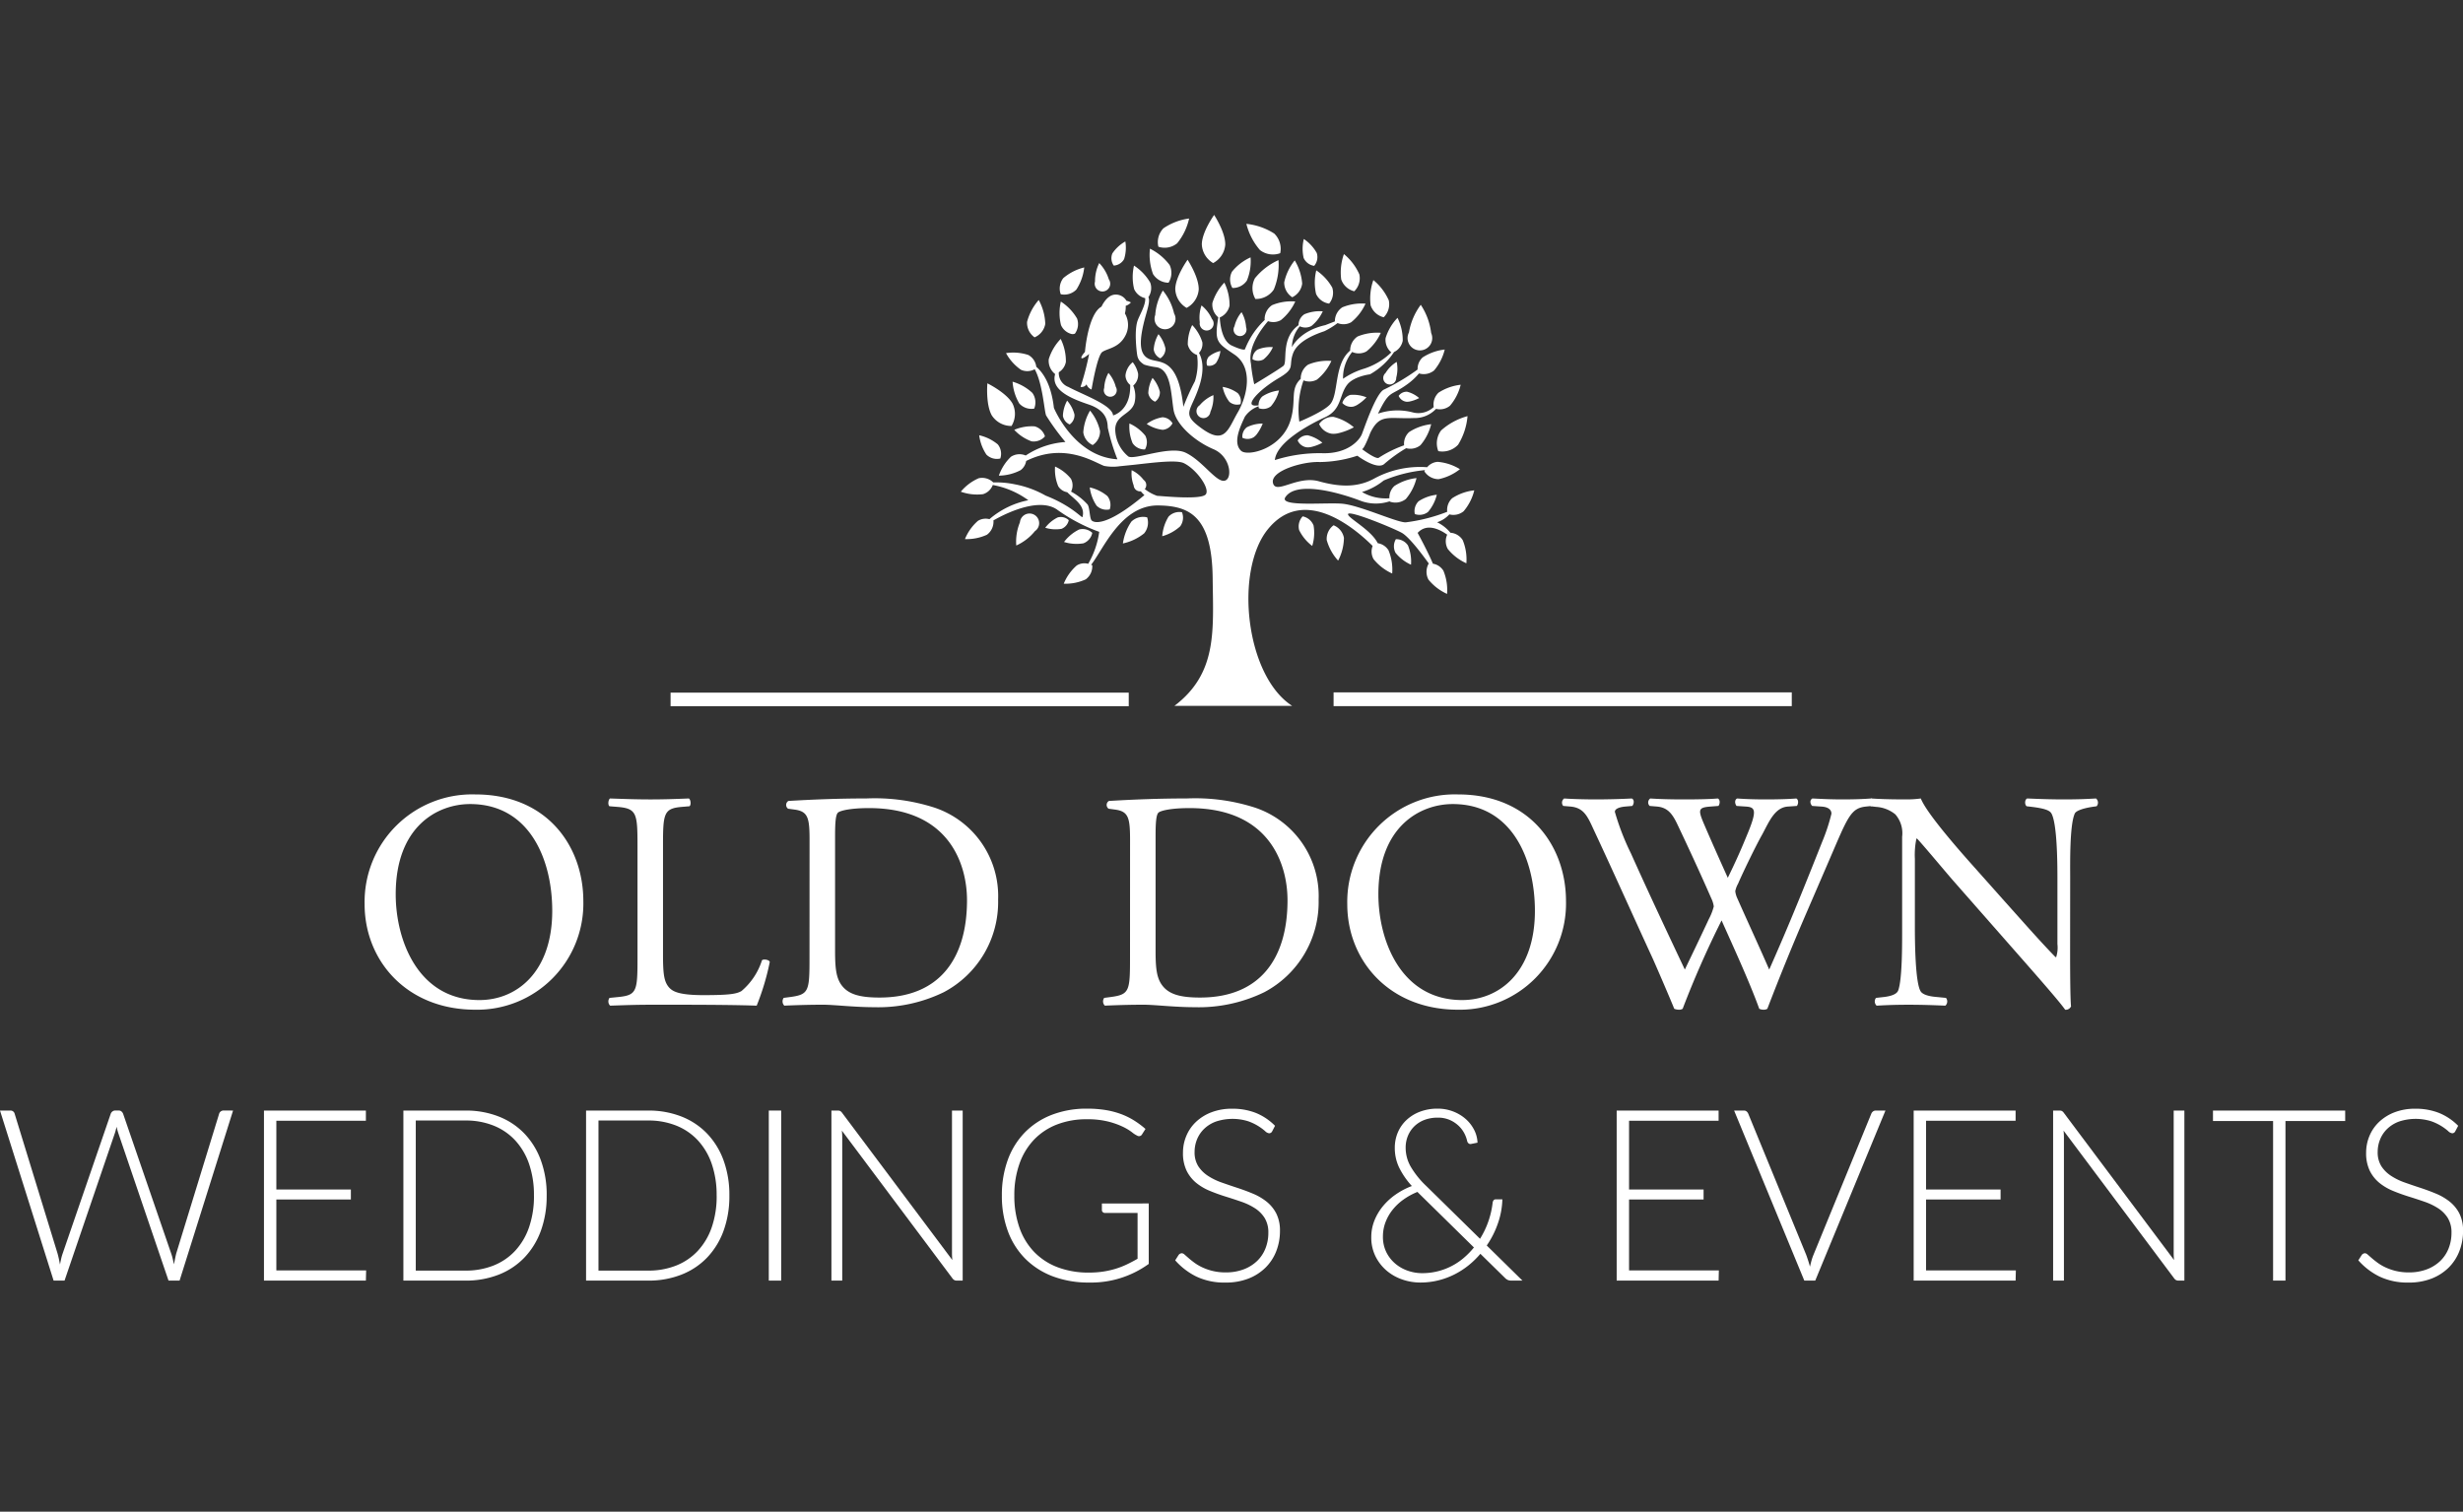<svg id="OLD_DOWN_WEDDINGS_EVENTS_WHITE" data-name="OLD DOWN WEDDINGS &amp; EVENTS WHITE" xmlns="http://www.w3.org/2000/svg" xmlns:xlink="http://www.w3.org/1999/xlink" width="335.379" height="205.878" viewBox="0 0 335.379 205.878">
  <rect x="0" y="0" width="335.379" height="205.878" fill="#333333" stroke="none"/>
  <defs>
    <clipPath id="clip-path">
      <rect id="Rectangle_2890" data-name="Rectangle 2890" width="335.379" height="205.878" fill="#fff"/>
    </clipPath>
  </defs>
  <g id="Group_2068" data-name="Group 2068" clip-path="url(#clip-path)">
    <path id="Path_1312" data-name="Path 1312" d="M80.384,190.134a14.644,14.644,0,0,1,15.083-14.957c9.788,0,14.7,7.075,14.7,14.532a14.466,14.466,0,0,1-14.7,14.788c-9.407,0-15.083-6.737-15.083-14.363m25.549.889c0-6.99-3.093-14.534-11.186-14.534-4.407,0-10.127,3.008-10.127,12.288,0,6.27,3.051,14.406,11.4,14.406,5.083,0,9.914-3.813,9.914-12.16" transform="translate(-30.736 -66.982)" fill="#fff"/>
    <path id="Path_1313" data-name="Path 1313" d="M138.091,182.549c0-4.449-.085-5.127-2.755-5.338l-1.059-.085c-.253-.169-.169-.931.085-1.06,2.372.086,3.813.129,5.507.129,1.654,0,3.095-.043,5.212-.129.256.129.34.891.086,1.06l-1.018.085c-2.5.211-2.584.889-2.584,5.338V197.3c0,2.67.127,3.771.889,4.575.464.467,1.272.976,4.617.976,3.6,0,4.491-.171,5.17-.551a9.052,9.052,0,0,0,2.8-4.2c.253-.211,1.058-.043,1.058.253a33.822,33.822,0,0,1-1.779,5.932c-2.161-.084-6.187-.127-10.55-.127h-3.9c-1.779,0-3.135.043-5.507.127a.824.824,0,0,1-.085-1.058l1.272-.127c2.457-.254,2.542-.847,2.542-5.3Z" transform="translate(-51.285 -67.321)" fill="#fff"/>
    <path id="Path_1314" data-name="Path 1314" d="M176.208,181.7c0-2.966-.211-3.858-1.989-4.111l-.935-.127a.634.634,0,0,1,.043-1.058c3.6-.214,7.035-.34,10.637-.34a26.512,26.512,0,0,1,9.32,1.272,12.7,12.7,0,0,1,8.6,12.5,13.894,13.894,0,0,1-7.415,12.624,20.436,20.436,0,0,1-9.492,2.034c-2.71,0-5.423-.338-6.906-.338-1.781,0-3.306.042-5.3.127a.818.818,0,0,1-.085-1.058l.974-.129c2.457-.338,2.541-.847,2.541-5.3Zm3.475,15.126c0,2.246.127,3.6.847,4.618.932,1.314,2.544,1.736,5.212,1.736,8.219,0,11.906-5.38,11.906-13.26,0-4.663-2.246-12.542-13.347-12.542-2.5,0-3.855.338-4.193.592s-.425,1.314-.425,3.222Z" transform="translate(-65.973 -67.322)" fill="#fff"/>
    <path id="Path_1315" data-name="Path 1315" d="M246.868,181.7c0-2.966-.211-3.858-1.989-4.111l-.934-.127a.634.634,0,0,1,.043-1.058c3.6-.214,7.035-.34,10.637-.34a26.512,26.512,0,0,1,9.32,1.272,12.7,12.7,0,0,1,8.6,12.5,13.891,13.891,0,0,1-7.415,12.624,20.436,20.436,0,0,1-9.492,2.034c-2.71,0-5.423-.338-6.906-.338-1.781,0-3.306.042-5.3.127a.818.818,0,0,1-.085-1.058l.974-.129c2.457-.338,2.541-.847,2.541-5.3Zm3.475,15.126c0,2.246.127,3.6.847,4.618.931,1.314,2.543,1.736,5.212,1.736,8.219,0,11.906-5.38,11.906-13.26,0-4.663-2.246-12.542-13.347-12.542-2.5,0-3.855.338-4.193.592s-.425,1.314-.425,3.222Z" transform="translate(-92.991 -67.322)" fill="#fff"/>
    <path id="Path_1316" data-name="Path 1316" d="M297.026,190.134a14.644,14.644,0,0,1,15.083-14.957c9.788,0,14.7,7.075,14.7,14.532a14.466,14.466,0,0,1-14.7,14.788c-9.407,0-15.083-6.737-15.083-14.363m25.549.889c0-6.99-3.092-14.534-11.186-14.534-4.407,0-10.127,3.008-10.127,12.288,0,6.27,3.05,14.406,11.4,14.406,5.085,0,9.914-3.813,9.914-12.16" transform="translate(-113.572 -66.982)" fill="#fff"/>
    <path id="Path_1317" data-name="Path 1317" d="M344.533,177.085a.7.7,0,0,1,.127-1.016c1.145.085,3.051.127,4.365.127,1.187,0,3.348-.042,4.831-.127.38.127.338.72.085,1.016l-.976.085c-.889.085-1.4.34-1.4.72a33.964,33.964,0,0,0,2.2,5.679c2.372,5.3,4.871,10.592,7.328,15.8,1.018-2.118,2.161-4.491,3.264-6.863a7.762,7.762,0,0,0,.678-1.737,3.629,3.629,0,0,0-.34-1.1c-1.483-3.39-3.05-6.779-4.66-10.169-.636-1.314-1.272-2.2-2.713-2.33l-1.016-.085a.654.654,0,0,1,.085-1.016c1.23.085,2.839.127,4.533.127,2.119,0,3.687-.042,4.66-.127.3.127.34.678.087,1.016l-1.1.085c-1.652.127-1.694.425-.889,2.33.889,2.077,2.077,4.747,3.262,7.373.8-1.652,1.568-3.262,2.5-5.549,1.526-3.6,1.312-4.069-.042-4.154l-1.272-.085c-.3-.425-.211-.889.084-1.016,1.143.085,2.415.127,3.982.127,1.4,0,3.1-.042,4.069-.127.3.127.338.678.084,1.016l-1.229.085c-1.779.127-2.542,2.034-3.473,3.771-.892,1.568-2.671,5.254-3.306,6.737a3.455,3.455,0,0,0-.38,1.018,3.235,3.235,0,0,0,.3,1.016c1.441,3.262,2.924,6.441,4.322,9.66,1.314-2.966,2.584-5.932,3.813-8.94.847-2.034,3.092-7.669,3.388-8.431a25.62,25.62,0,0,0,1.272-3.858c0-.592-.507-.932-1.4-.974l-1.227-.085c-.34-.382-.3-.847.042-1.016,1.61.085,2.753.127,4.066.127,1.61,0,2.839-.042,3.94-.127.34.127.382.678.087,1.016l-.8.085c-2.119.214-2.5,1.483-5.043,7.373l-3.092,7.161c-1.866,4.322-3.56,8.473-5.3,13.007a.914.914,0,0,1-.51.127,1.352,1.352,0,0,1-.594-.127c-1.356-3.771-3.813-9.067-5.127-12.033a130.483,130.483,0,0,0-5.3,12.033.9.9,0,0,1-.51.127,1.715,1.715,0,0,1-.636-.127c-.721-1.778-2.372-5.591-2.921-6.821-2.713-5.89-5.341-11.78-8.094-17.669-.8-1.737-1.314-2.882-3.095-3.05Z" transform="translate(-131.675 -67.323)" fill="#fff"/>
    <path id="Path_1318" data-name="Path 1318" d="M439.459,196.956c0,1.272,0,6.315.127,7.415a.764.764,0,0,1-.8.467c-.507-.721-1.736-2.2-5.423-6.4l-9.83-11.186c-1.145-1.314-4.027-4.787-4.916-5.721h-.085a10.792,10.792,0,0,0-.211,2.755v9.239c0,1.989.042,7.5.763,8.769.253.468,1.1.721,2.161.805l1.311.128a.772.772,0,0,1-.084,1.059c-1.905-.085-3.388-.127-4.958-.127-1.779,0-2.921.042-4.4.127a.781.781,0,0,1-.085-1.059l1.143-.128c.974-.127,1.652-.38,1.866-.847.591-1.525.549-6.695.549-8.727V181.279a3.889,3.889,0,0,0-.932-3.051,4.588,4.588,0,0,0-2.626-1.016l-.72-.086a.739.739,0,0,1,.082-1.059c1.781.127,4.026.127,4.789.127a13.724,13.724,0,0,0,1.95-.127c.847,2.161,5.848,7.753,7.246,9.323l4.109,4.617c2.923,3.262,5,5.634,6.99,7.669h.085a4.211,4.211,0,0,0,.172-1.778v-9.067c0-1.992-.043-7.5-.847-8.772-.256-.382-.934-.636-2.628-.847l-.721-.086c-.3-.253-.253-.931.085-1.059,1.95.085,3.391.127,5,.127,1.821,0,2.924-.043,4.365-.127a.746.746,0,0,1,.085,1.059l-.594.086c-1.356.211-2.2.549-2.372.889-.721,1.526-.636,6.779-.636,8.73Z" transform="translate(-157.579 -67.322)" fill="#fff"/>
    <path id="Path_1319" data-name="Path 1319" d="M147.84,152.731h62.387v1.849H147.84" transform="translate(-56.529 -58.399)" fill="#fff"/>
    <path id="Path_1320" data-name="Path 1320" d="M356.4,154.547H294.01v-1.875H356.4" transform="translate(-112.419 -58.377)" fill="#fff"/>
    <path id="Path_1321" data-name="Path 1321" d="M278.509,94.967a5.389,5.389,0,0,0-1.83-1.445,3.861,3.861,0,0,0,1.668-1.073,2.2,2.2,0,0,0,1.941-.422,6.949,6.949,0,0,0,1.453-2.851,6.883,6.883,0,0,0-3.013,1.075,2.182,2.182,0,0,0-.671,1.844,23.129,23.129,0,0,1-5.571,1.427c-.934.188-6.063-2.208-8.572-2.509-2.079-.248-8.8.479-7.9-.9,1.413-2.164,6.737-.821,10.067.413a5.941,5.941,0,0,0,4.144.141l.007.04a2.293,2.293,0,0,0,2.191-.352,6.894,6.894,0,0,0,1.453-2.849,6.9,6.9,0,0,0-3.01,1.075,2.119,2.119,0,0,0-.681,1.671,6.368,6.368,0,0,1-3.729-.849,8.7,8.7,0,0,0,2.957-1.572,18.806,18.806,0,0,1,5.622-1.411,1.353,1.353,0,0,0-.089.164,2.3,2.3,0,0,0,1.942,1.068,6.92,6.92,0,0,0,2.9-1.359,6.867,6.867,0,0,0-3.036-1,2.05,2.05,0,0,0-1.427.732,13.1,13.1,0,0,0-7.07,1.469c-2.17,1.235-4.538,1.321-7.673.448-2.957-.824-5.878,1.873-6.252.225s4.118-2.957,6.362-2.847a16.9,16.9,0,0,0,5.129-.861s2.732,2.06,3.705,1.086a20.279,20.279,0,0,1,2.941-2.109,2.2,2.2,0,0,0,1.954-.418,6.924,6.924,0,0,0,1.45-2.851,6.906,6.906,0,0,0-3.01,1.075,2.169,2.169,0,0,0-.676,1.8,16.336,16.336,0,0,0-3.482,1.718c-.486.15-2.246-1.2-2.246-1.2.3,0,1.124-2.211,1.124-2.211,1.309-2.694,2.471-1.873,5.951-2.02a3.969,3.969,0,0,0,3.005-1.251,2.175,2.175,0,0,0,1.9-.43,6.916,6.916,0,0,0,1.453-2.851,6.916,6.916,0,0,0-3.013,1.075,2.221,2.221,0,0,0-.659,1.957,3.043,3.043,0,0,1-2.912.713,8.226,8.226,0,0,0-4.677.188c1.607-3.294,1.647-2.321,3.89-3.931a8.649,8.649,0,0,0,1.694-1.548,2.232,2.232,0,0,0,2.051-.4,6.93,6.93,0,0,0,1.455-2.852,6.894,6.894,0,0,0-3.013,1.077,2.112,2.112,0,0,0-.681,1.643,29.213,29.213,0,0,1-4.538,2.713c-1.122.413-2.769,5.427-3.07,6.139s-1.833,2.658-5.39,2.546a19.987,19.987,0,0,0-6.439.936c.225-2.4,4.533-4.776,6.852-5.841,2.257-1.037,1.9-3,2.994-4.416.9-1.162,3.107-1.422,3.107-1.422a9.566,9.566,0,0,0,3.278-3.036A2.164,2.164,0,0,0,272,68.8a6.9,6.9,0,0,0-.709-3.121,6.89,6.89,0,0,0-1.624,2.755,2.242,2.242,0,0,0,.777,1.955,9.539,9.539,0,0,1-3.915,2.281,10.193,10.193,0,0,0-2.656,1.311,5.583,5.583,0,0,1,1.241-3.651,2.174,2.174,0,0,0,1.945-.075,6.935,6.935,0,0,0,1.955-2.534,6.922,6.922,0,0,0-3.161.5,2.268,2.268,0,0,0-1.011,1.922c-2.264,1.868-1.514,6.035-2.766,7.354-.988,1.039-4.156,2.323-4.156,2.323a12.129,12.129,0,0,1,.57-5.622,2.139,2.139,0,0,0,1.842-.112,6.917,6.917,0,0,0,1.952-2.537,6.9,6.9,0,0,0-3.159.5,2.278,2.278,0,0,0-1.014,1.938c-1.488,1.406-.582,2.851-1.354,5.531-1.159,4.043-5.913,5.092-6.774,4.266-1.166-1.115-.089-3.32.523-4.642a3.763,3.763,0,0,1,1.863-1.415,1.769,1.769,0,0,0,.033.262,1.729,1.729,0,0,0,1.65-.265,5.209,5.209,0,0,0,1.1-2.149,5.181,5.181,0,0,0-2.269.812,1.589,1.589,0,0,0-.514,1.211c-.455.065-.938.063-.96-.251-.037-.6,1.462-2.135,3.745-3.482s1.272-1.572,1.908-3.332,3.276-2.7,4.268-3.031a10.275,10.275,0,0,0,1.8-1.108,2.137,2.137,0,0,0,1.849-.112,6.908,6.908,0,0,0,1.954-2.534,6.919,6.919,0,0,0-3.16.5,2.271,2.271,0,0,0-1.012,1.917c-.68.27-1.316.511-1.316.511-3.52.786-4.531,2.994-4.531,2.994a4.433,4.433,0,0,1,1.072-2.839,1.742,1.742,0,0,0,1.582-.04,5.5,5.5,0,0,0,1.543-2,5.447,5.447,0,0,0-2.5.4,1.772,1.772,0,0,0-.8,1.488c-2.495,1.8-1.443,5.063-2.063,5.545-.671.526-3.966,2.509-3.966,2.509a22.2,22.2,0,0,1-.45-2.809c-.451-2.178,1.283-4.58,2.328-5.792a2.1,2.1,0,0,0,1.753-.145,6.918,6.918,0,0,0,1.954-2.534,6.872,6.872,0,0,0-3.158.5,2.3,2.3,0,0,0-1.014,1.975s.017.007.038.019a10.981,10.981,0,0,0-2.724,4.029s-.188.223-1.795-.523c-1.227-.57-1.551-2.548-1.631-3.823a2.234,2.234,0,0,0,1.335-1.624,6.878,6.878,0,0,0-.708-3.118,6.907,6.907,0,0,0-1.626,2.755,2.246,2.246,0,0,0,.8,1.969c-.545,3.356-.174,3.454,2.208,5.075,2.584,1.76,1.76,5.616.45,7.861s-1.722,4.454-4.793,2.283-1.572-2.283-.411-5.988c.711-2.272.326-3.656-.08-4.388A1.8,1.8,0,0,0,244.712,69a5.845,5.845,0,0,0-1.38-2.337,5.87,5.87,0,0,0-.6,2.649,1.952,1.952,0,0,0,1.237,1.422l.021-.016a8.079,8.079,0,0,1-.288,3.6,32.672,32.672,0,0,0-1.572,3.482c-.712-6.552-2.994-5.951-4.454-6.439s-1.661-2.039-.9-5.128c.361-1.471.887-2.757.591-3.367a2.2,2.2,0,0,0,.249-1.988,6.91,6.91,0,0,0-2.208-2.312,6.93,6.93,0,0,0,.019,3.2,2.177,2.177,0,0,0,1.5,1.234c.117.84-.72,2.234-1.009,3.006-.5,1.333-.169,4.059-.091,4.642,0,.009.007.016.009.025a1.7,1.7,0,0,0,.35.876,2.806,2.806,0,0,0,.51.439.59.59,0,0,0,.153.082,9.744,9.744,0,0,0,1.616.338c1.978.3,1.976,3.581,2.321,5.763.335,2.135,3.032,4.381,5.428,5.393s2.658,4.118,1.5,4.306-2.989-2.736-5.277-3.82c-2.135-1.011-6.887,1.012-7.786.523a4.889,4.889,0,0,1-1.8-3.705c.04-1.983,2.138-1.989,2.621-3.592a3.792,3.792,0,0,0-.171-2.366,1.906,1.906,0,0,0,.661-1.659,3.992,3.992,0,0,0-.728-1.53,2.691,2.691,0,0,0-.988,1.8,1.727,1.727,0,0,0,.645,1.3c.085,3.565-2.332,4.151-2.332,4.151-.112-1.422-4.069-2.795-6.092-3.879a2.025,2.025,0,0,1-1.3-2,2.091,2.091,0,0,0,.967-1.419,6.892,6.892,0,0,0-.708-3.121,6.914,6.914,0,0,0-1.626,2.755,2.284,2.284,0,0,0,.871,2.032c-.65,2.211,2.288,3.372,4.566,4.142,2.433.823,2.565,2.281,2.6,3.159a27.571,27.571,0,0,0,1.312,4.306c-5.92-.364-8.649-7-8.649-7-.359-3.219-1.485-4.82-2.4-5.6a2.112,2.112,0,0,0-1.084-1.608,6.579,6.579,0,0,0-3.036-.253,6.59,6.59,0,0,0,2.034,2.269,2.082,2.082,0,0,0,1.872-.075c1.1,1.962,1.308,5.81,1.563,6.312a32.371,32.371,0,0,0,2.621,3.6,11.107,11.107,0,0,0-5.407,1.839,2.135,2.135,0,0,0-2.018.174,6.551,6.551,0,0,0-1.638,2.567,6.565,6.565,0,0,0,2.954-.741,1.945,1.945,0,0,0,.763-1.256c5.218-2.6,9.285.193,10.62.673a6.434,6.434,0,0,0,2.117.043l1.967-.2c2.672-.3,5.777-.7,6.774-.216,1.685.821,3.555,3.405,2.994,4.228s-6.139.225-6.627.225a5.679,5.679,0,0,1-1.788-1.007.047.047,0,0,1-.014-.012c-.082-.122-.162-.232-.239-.338a.329.329,0,0,1-.3.223h-.014a.34.34,0,0,1-.186.026,3.438,3.438,0,0,0,.8,1c-5.354,4.491-6.936,3.736-7.2,3.438s-.239-1.666-.526-2.135a8.331,8.331,0,0,0-2.264-1.776,1.89,1.89,0,0,0-.023-1.758,5.85,5.85,0,0,0-2.156-1.654,5.846,5.846,0,0,0,.434,2.684,1.791,1.791,0,0,0,1.22.812c.96.967,2.511,1.823,2.081,3.377-.059.211-1.413-1.507-5.02-2.917a13.577,13.577,0,0,0-4.191-1.537,12.405,12.405,0,0,0-2.94-.256,2.158,2.158,0,0,0-1.986-.571,6.547,6.547,0,0,0-2.433,1.833,6.575,6.575,0,0,0,3.029.335,2.066,2.066,0,0,0,1.324-1.248,11.741,11.741,0,0,1,4.841,2.076,11.5,11.5,0,0,0-5.294,2.579,2,2,0,0,0-1.57.23,6.566,6.566,0,0,0-1.765,2.482,6.605,6.605,0,0,0,2.989-.591,2.2,2.2,0,0,0,.892-1.92l-.033-.017c2.466-1.41,6.4-3,8.635-1.53a23.741,23.741,0,0,0,5.8,3.072,11.889,11.889,0,0,1-1.5,4.352,1.968,1.968,0,0,0-1.563.23,6.532,6.532,0,0,0-1.767,2.48,6.571,6.571,0,0,0,2.989-.591,2.2,2.2,0,0,0,.892-1.917,1.648,1.648,0,0,0-.153-.07c1.7-2.178,4.092-8.142,9.149-8.079,4.207.054,7.307,1.41,7.4,9.884.078,7.187.662,12.95-5.212,17.414h16.046c-6.378-4.1-7.905-18.437-3.3-24.078,4.9-6,11.826-.117,14.248,2.295a2.116,2.116,0,0,0,.129,1.8,6.917,6.917,0,0,0,2.534,1.952,6.888,6.888,0,0,0-.5-3.159,2.1,2.1,0,0,0-1.469-.967c-.894-1.828-4.076-3.431-4.045-3.949.038-.636,6.291,1.947,7.338,2.546.957.547,2.6,2.7,3.656,4.163a2.264,2.264,0,0,0-.044,2.194,6.919,6.919,0,0,0,2.537,1.952,6.892,6.892,0,0,0-.5-3.159,2.088,2.088,0,0,0-1.427-.957c-.716-1.7-2.081-4.193-2.081-4.193,1.211-1.326,2.9-.558,4.025.241a2.165,2.165,0,0,0,.077,1.943,6.892,6.892,0,0,0,2.534,1.955,6.892,6.892,0,0,0-.5-3.159,2.158,2.158,0,0,0-1.645-1" transform="translate(-80.994 -22.394)" fill="#fff"/>
    <path id="Path_1322" data-name="Path 1322" d="M235.678,70.865a2.229,2.229,0,0,0,.293-2.053,6.906,6.906,0,0,0-2.211-2.312,6.907,6.907,0,0,0,.021,3.2,2.136,2.136,0,0,0,1.408,1.208.78.78,0,0,0,.488-.042" transform="translate(-89.308 -25.427)" fill="#fff"/>
    <path id="Path_1323" data-name="Path 1323" d="M255.253,76.979a1.573,1.573,0,0,0,.7-1.337A4.714,4.714,0,0,0,255,73.685a4.725,4.725,0,0,0-.648,2.081,1.566,1.566,0,0,0,.9,1.213" transform="translate(-97.254 -28.175)" fill="#fff"/>
    <path id="Path_1324" data-name="Path 1324" d="M256.18,57.06a7.5,7.5,0,0,0-2.68-2.225,7.514,7.514,0,0,0,.42,3.457,2.51,2.51,0,0,0,2.11,1.18,2.511,2.511,0,0,0,.15-2.412" transform="translate(-96.914 -20.967)" fill="#fff"/>
    <path id="Path_1325" data-name="Path 1325" d="M257.256,67.2a7.535,7.535,0,0,0-1.532-3.13,7.541,7.541,0,0,0-1.035,3.327,1.428,1.428,0,1,0,2.567-.2" transform="translate(-97.382 -24.5)" fill="#fff"/>
    <path id="Path_1326" data-name="Path 1326" d="M254.942,92.012a5.006,5.006,0,0,0-2.131.908,5.007,5.007,0,0,0,2.173.8,1.671,1.671,0,0,0,1.34-.887,1.668,1.668,0,0,0-1.382-.824" transform="translate(-96.666 -35.182)" fill="#fff"/>
    <path id="Path_1327" data-name="Path 1327" d="M286.843,113.861a2,2,0,0,0-.476,1.875,6.027,6.027,0,0,0,1.779,2.152,6.012,6.012,0,0,0,.183-2.786,2.006,2.006,0,0,0-1.485-1.241" transform="translate(-109.465 -43.536)" fill="#fff"/>
    <path id="Path_1328" data-name="Path 1328" d="M248.993,93.381a5.849,5.849,0,0,0,.434,2.684,1.951,1.951,0,0,0,1.68.854,1.956,1.956,0,0,0,.042-1.886,5.86,5.86,0,0,0-2.156-1.652" transform="translate(-95.202 -35.706)" fill="#fff"/>
    <path id="Path_1329" data-name="Path 1329" d="M259.526,48.186a8.105,8.105,0,0,0-3.5,1.333,2.7,2.7,0,0,0-.685,2.506,2.692,2.692,0,0,0,2.555-.466,8.07,8.07,0,0,0,1.629-3.373" transform="translate(-97.607 -18.425)" fill="#fff"/>
    <path id="Path_1330" data-name="Path 1330" d="M243.282,60.227a5.539,5.539,0,0,0-1.309-2.217,5.562,5.562,0,0,0-.573,2.513,1.056,1.056,0,1,0,1.882-.3" transform="translate(-92.295 -22.181)" fill="#fff"/>
    <path id="Path_1331" data-name="Path 1331" d="M233.77,62.619a2.3,2.3,0,0,0,2.128-.634,6.931,6.931,0,0,0,1.072-3.013,6.925,6.925,0,0,0-2.851,1.455,2.3,2.3,0,0,0-.35,2.191" transform="translate(-89.333 -22.549)" fill="#fff"/>
    <path id="Path_1332" data-name="Path 1332" d="M227.446,71.237a2.429,2.429,0,0,0,1.457-1.83,7.271,7.271,0,0,0-.889-3.255,7.316,7.316,0,0,0-1.589,2.978,2.428,2.428,0,0,0,1.021,2.107" transform="translate(-86.572 -25.294)" fill="#fff"/>
    <path id="Path_1333" data-name="Path 1333" d="M260.65,63.833a3.11,3.11,0,0,0,1.65-2.506c.033-1.7-1.518-4.05-1.518-4.05s-1.643,2.288-1.676,3.984a3.1,3.1,0,0,0,1.544,2.572" transform="translate(-99.073 -21.901)" fill="#fff"/>
    <path id="Path_1334" data-name="Path 1334" d="M246.748,55.644a5.193,5.193,0,0,0,.167-2.4,5.187,5.187,0,0,0-1.767,1.631,1.727,1.727,0,0,0,.19,1.656,1.725,1.725,0,0,0,1.41-.889" transform="translate(-93.681 -20.359)" fill="#fff"/>
    <path id="Path_1335" data-name="Path 1335" d="M274.781,49.359a8.673,8.673,0,0,0,1.852,3.572,2.888,2.888,0,0,0,2.757.424,2.891,2.891,0,0,0-.81-2.67,8.681,8.681,0,0,0-3.8-1.326" transform="translate(-105.067 -18.873)" fill="#fff"/>
    <path id="Path_1336" data-name="Path 1336" d="M276.446,59.834a2.916,2.916,0,0,0,.068,2.813,2.91,2.91,0,0,0,2.506-1.281,8.737,8.737,0,0,0,.64-4.008,8.773,8.773,0,0,0-3.215,2.475" transform="translate(-105.572 -21.932)" fill="#fff"/>
    <path id="Path_1337" data-name="Path 1337" d="M272.153,70.761a.882.882,0,1,0,1.584.138,4.641,4.641,0,0,0-.621-2.062,4.664,4.664,0,0,0-.962,1.924" transform="translate(-104.06 -26.321)" fill="#fff"/>
    <path id="Path_1338" data-name="Path 1338" d="M273.976,56.748a6.876,6.876,0,0,0-2.534,1.952,2.3,2.3,0,0,0,.054,2.217,2.3,2.3,0,0,0,1.976-1.009,6.9,6.9,0,0,0,.5-3.161" transform="translate(-103.686 -21.698)" fill="#fff"/>
    <path id="Path_1339" data-name="Path 1339" d="M289.094,54.6a5.577,5.577,0,0,0-1.758-1.9,5.555,5.555,0,0,0-.023,2.585,1.86,1.86,0,0,0,1.436,1.072,1.852,1.852,0,0,0,.345-1.76" transform="translate(-109.798 -20.151)" fill="#fff"/>
    <path id="Path_1340" data-name="Path 1340" d="M291.805,64.141a2.3,2.3,0,0,0,.425-2.178,6.917,6.917,0,0,0-2.173-2.346,6.9,6.9,0,0,0-.031,3.2,2.3,2.3,0,0,0,1.779,1.325" transform="translate(-110.822 -22.795)" fill="#fff"/>
    <path id="Path_1341" data-name="Path 1341" d="M264.705,67.348a5.035,5.035,0,0,0-.235,2.307.95.95,0,1,0,1.647-.469,5,5,0,0,0-1.413-1.837" transform="translate(-101.097 -25.752)" fill="#fff"/>
    <path id="Path_1342" data-name="Path 1342" d="M284.213,62.438a2.383,2.383,0,0,0,1.354-1.858,7.137,7.137,0,0,0-1.014-3.159,7.17,7.17,0,0,0-1.432,2.99,2.389,2.389,0,0,0,1.091,2.027" transform="translate(-108.254 -21.956)" fill="#fff"/>
    <path id="Path_1343" data-name="Path 1343" d="M266.635,47.394s-1.642,2.288-1.677,3.984A3.107,3.107,0,0,0,266.5,53.95a3.11,3.11,0,0,0,1.65-2.506c.033-1.7-1.516-4.05-1.516-4.05" transform="translate(-101.31 -18.122)" fill="#fff"/>
    <path id="Path_1344" data-name="Path 1344" d="M254.079,86.568a1.54,1.54,0,0,0,.652-1.34,4.618,4.618,0,0,0-1-1.9,4.653,4.653,0,0,0-.577,2.072,1.542,1.542,0,0,0,.927,1.169" transform="translate(-96.793 -31.861)" fill="#fff"/>
    <path id="Path_1345" data-name="Path 1345" d="M267.277,79.064A3.824,3.824,0,0,0,267.9,77.4a3.833,3.833,0,0,0-1.592.777,1.274,1.274,0,0,0-.219,1.211,1.276,1.276,0,0,0,1.185-.329" transform="translate(-101.719 -29.597)" fill="#fff"/>
    <path id="Path_1346" data-name="Path 1346" d="M264.363,88.508a.95.95,0,1,0,1.455.9,5,5,0,0,0,.409-2.278,4.981,4.981,0,0,0-1.863,1.375" transform="translate(-101.003 -33.317)" fill="#fff"/>
    <path id="Path_1347" data-name="Path 1347" d="M225.943,85.7a6.694,6.694,0,0,0-2.7-1.532,6.687,6.687,0,0,0,.91,2.966,2.227,2.227,0,0,0,2.032.7,2.229,2.229,0,0,0-.246-2.135" transform="translate(-85.362 -32.184)" fill="#fff"/>
    <path id="Path_1348" data-name="Path 1348" d="M305.385,81.322a.885.885,0,1,0,1.464.634,4.669,4.669,0,0,0,.063-2.159,4.641,4.641,0,0,0-1.527,1.525" transform="translate(-116.728 -30.512)" fill="#fff"/>
    <path id="Path_1349" data-name="Path 1349" d="M290.825,92.89a2.245,2.245,0,0,0,1.72,1.321,2.887,2.887,0,0,0,.784-.044,8.544,8.544,0,0,0,2.22-.831,6.758,6.758,0,0,0-2.786-1.424,2.251,2.251,0,0,0-1.938.978" transform="translate(-111.201 -35.141)" fill="#fff"/>
    <path id="Path_1350" data-name="Path 1350" d="M299.224,87.382a4.819,4.819,0,0,0-2.2-.333,1.611,1.611,0,0,0-1.086,1.1,1.6,1.6,0,0,0,1.46.5,2.071,2.071,0,0,0,.518-.209,5.983,5.983,0,0,0,1.312-1.063" transform="translate(-113.155 -33.268)" fill="#fff"/>
    <path id="Path_1351" data-name="Path 1351" d="M303.9,66.821a2.489,2.489,0,0,0,.69-2.3,7.477,7.477,0,0,0-2.1-2.762,7.448,7.448,0,0,0-.371,3.443,2.488,2.488,0,0,0,1.776,1.621" transform="translate(-115.483 -23.614)" fill="#fff"/>
    <path id="Path_1352" data-name="Path 1352" d="M273.9,95.33a1.6,1.6,0,0,0,1.544-.075,2.032,2.032,0,0,0,.4-.385,5.965,5.965,0,0,0,.821-1.473,4.819,4.819,0,0,0-2.168.509,1.611,1.611,0,0,0-.6,1.424" transform="translate(-104.726 -35.712)" fill="#fff"/>
    <path id="Path_1353" data-name="Path 1353" d="M297.409,61.088a2.489,2.489,0,0,0,.69-2.3,7.477,7.477,0,0,0-2.1-2.762,7.442,7.442,0,0,0-.371,3.443,2.493,2.493,0,0,0,1.776,1.621" transform="translate(-113.001 -21.422)" fill="#fff"/>
    <path id="Path_1354" data-name="Path 1354" d="M293.421,115.825a2.3,2.3,0,0,0-.934,2.013,6.932,6.932,0,0,0,1.551,2.8,6.881,6.881,0,0,0,.793-3.1,2.3,2.3,0,0,0-1.41-1.713" transform="translate(-111.831 -44.287)" fill="#fff"/>
    <path id="Path_1355" data-name="Path 1355" d="M311.893,111.721a1.887,1.887,0,0,0,1.8-.288,5.7,5.7,0,0,0,1.195-2.342,5.653,5.653,0,0,0-2.475.885,1.886,1.886,0,0,0-.519,1.745" transform="translate(-119.242 -41.712)" fill="#fff"/>
    <path id="Path_1356" data-name="Path 1356" d="M317.35,93.71a2.94,2.94,0,0,0-.382,2.816,2.938,2.938,0,0,0,2.7-.875,8.868,8.868,0,0,0,1.281-3.89,8.824,8.824,0,0,0-3.6,1.95" transform="translate(-121.12 -35.086)" fill="#fff"/>
    <path id="Path_1357" data-name="Path 1357" d="M307.567,118.9a1.911,1.911,0,0,0-.047,1.847,5.735,5.735,0,0,0,2.112,1.626,5.758,5.758,0,0,0-.42-2.633,1.916,1.916,0,0,0-1.645-.84" transform="translate(-117.498 -45.464)" fill="#fff"/>
    <path id="Path_1358" data-name="Path 1358" d="M313.647,71.054a8.854,8.854,0,0,0-1.415-3.844,8.8,8.8,0,0,0-1.61,3.764,1.679,1.679,0,1,0,3.025.08" transform="translate(-118.771 -25.699)" fill="#fff"/>
    <path id="Path_1359" data-name="Path 1359" d="M276.138,78.191a1.525,1.525,0,0,0,1.474.038,4.576,4.576,0,0,0,1.3-1.682,4.567,4.567,0,0,0-2.1.333,1.527,1.527,0,0,0-.673,1.312" transform="translate(-105.585 -29.265)" fill="#fff"/>
    <path id="Path_1360" data-name="Path 1360" d="M308.356,86.94a1.325,1.325,0,0,0,1.009.793,1.707,1.707,0,0,0,.462-.021,5.053,5.053,0,0,0,1.321-.474,3.991,3.991,0,0,0-1.64-.863,1.335,1.335,0,0,0-1.152.565" transform="translate(-117.905 -33.025)" fill="#fff"/>
    <path id="Path_1361" data-name="Path 1361" d="M286.086,96.68a1.6,1.6,0,0,0,1.227.941,2.15,2.15,0,0,0,.556-.033,6.088,6.088,0,0,0,1.582-.594,4.808,4.808,0,0,0-1.985-1.011,1.605,1.605,0,0,0-1.38.7" transform="translate(-109.389 -36.698)" fill="#fff"/>
    <path id="Path_1362" data-name="Path 1362" d="M226.573,115.751a1.311,1.311,0,1,0-2.032-1.206,6.892,6.892,0,0,0-.5,3.159,6.919,6.919,0,0,0,2.537-1.952" transform="translate(-85.659 -43.411)" fill="#fff"/>
    <path id="Path_1363" data-name="Path 1363" d="M232.15,114.043a4.785,4.785,0,0,0-1.713,1.413,4.8,4.8,0,0,0,2.217.148,1.6,1.6,0,0,0,.988-1.18,1.593,1.593,0,0,0-1.492-.38" transform="translate(-88.111 -43.581)" fill="#fff"/>
    <path id="Path_1364" data-name="Path 1364" d="M237.241,118.583a1.917,1.917,0,0,0,1.187-1.417,1.92,1.92,0,0,0-1.792-.457,5.752,5.752,0,0,0-2.054,1.7,5.734,5.734,0,0,0,2.659.179" transform="translate(-89.696 -44.596)" fill="#fff"/>
    <path id="Path_1365" data-name="Path 1365" d="M241.189,109.966a1.918,1.918,0,0,0,1.781.5,1.916,1.916,0,0,0-.324-1.821,5.746,5.746,0,0,0-2.393-1.171,5.775,5.775,0,0,0,.936,2.495" transform="translate(-91.864 -41.093)" fill="#fff"/>
    <path id="Path_1366" data-name="Path 1366" d="M216.869,98.619a2.028,2.028,0,0,0,1.884.526,2.03,2.03,0,0,0-.343-1.926,6.053,6.053,0,0,0-2.532-1.241,6.112,6.112,0,0,0,.99,2.642" transform="translate(-82.545 -36.698)" fill="#fff"/>
    <path id="Path_1367" data-name="Path 1367" d="M223.605,94.461a6.088,6.088,0,0,0,2.349,1.563,2.024,2.024,0,0,0,1.835-.676,2.026,2.026,0,0,0-1.4-1.361,6.085,6.085,0,0,0-2.781.474" transform="translate(-85.499 -35.92)" fill="#fff"/>
    <path id="Path_1368" data-name="Path 1368" d="M217.66,84.527s-.249,2.856.6,4.362a3.169,3.169,0,0,0,2.689,1.445,3.164,3.164,0,0,0,.139-3.05c-.85-1.5-3.428-2.757-3.428-2.757" transform="translate(-83.213 -32.32)" fill="#fff"/>
    <path id="Path_1369" data-name="Path 1369" d="M240.108,95.229a2.227,2.227,0,0,0,1-1.9,6.681,6.681,0,0,0-1.361-2.786,6.714,6.714,0,0,0-.922,2.962,2.228,2.228,0,0,0,1.281,1.727" transform="translate(-91.317 -34.62)" fill="#fff"/>
    <path id="Path_1370" data-name="Path 1370" d="M271.98,87.664a1.6,1.6,0,0,0-.368-1.5,4.789,4.789,0,0,0-2.058-.85,4.809,4.809,0,0,0,.915,2.032,1.607,1.607,0,0,0,1.511.319" transform="translate(-103.068 -32.621)" fill="#fff"/>
    <path id="Path_1371" data-name="Path 1371" d="M250.864,114.043a2.3,2.3,0,0,0-2.145.573,6.912,6.912,0,0,0-1.159,2.98,6.911,6.911,0,0,0,2.891-1.372,2.3,2.3,0,0,0,.413-2.18" transform="translate(-94.658 -43.582)" fill="#fff"/>
    <path id="Path_1372" data-name="Path 1372" d="M243.425,84.3a.882.882,0,1,0,1.582-.171,4.65,4.65,0,0,0-1-1.9,4.653,4.653,0,0,0-.577,2.072" transform="translate(-93.074 -31.442)" fill="#fff"/>
    <path id="Path_1373" data-name="Path 1373" d="M235.253,91.582a1.546,1.546,0,0,0,.652-1.342,4.63,4.63,0,0,0-1-1.9,4.664,4.664,0,0,0-.577,2.074,1.548,1.548,0,0,0,.927,1.171" transform="translate(-89.595 -33.777)" fill="#fff"/>
    <path id="Path_1374" data-name="Path 1374" d="M258.675,114.855a2,2,0,0,0,.246-1.92,2.006,2.006,0,0,0-1.837.608,6.023,6.023,0,0,0-.854,2.656,6.038,6.038,0,0,0,2.445-1.345" transform="translate(-97.973 -43.171)" fill="#fff"/>
    <path id="Path_1375" data-name="Path 1375" d="M249.759,105.754a.857.857,0,1,0,1.35-.753,4.492,4.492,0,0,0-1.622-1.321,4.531,4.531,0,0,0,.272,2.074" transform="translate(-95.388 -39.644)" fill="#fff"/>
    <path id="Path_1376" data-name="Path 1376" d="M239.719,77.884a1.14,1.14,0,0,1-.681-.706.783.783,0,0,1-.817.352,38.3,38.3,0,0,0,1.171-4.487s-.871.734-1.035.571.465-.842.465-.842.406-5.17,2.257-6.176c0,0,.652-1.523,1.781-1.631a1.68,1.68,0,0,1,1.619.842,1.907,1.907,0,0,1,.6.219,1.506,1.506,0,0,1-.708.462,3.2,3.2,0,0,1-.108,1.035,3.105,3.105,0,0,1,.054,3.046c-.871,1.659-2.422,1.713-3.128,2.2s-1.469,5.113-1.469,5.113" transform="translate(-91.088 -24.837)" fill="#fff"/>
    <path id="Path_1377" data-name="Path 1377" d="M31.736,244.884l-7.283,23.16H22.947l-6.842-20.1q-.131-.409-.229-.851-.1.442-.229.851l-6.858,20.1H7.3L0,244.884H1.391a.573.573,0,0,1,.606.442L7.84,264.361q.18.655.327,1.49.082-.426.164-.794a6.089,6.089,0,0,1,.2-.7l6.547-19.036a.7.7,0,0,1,.229-.311.61.61,0,0,1,.393-.131h.458a.567.567,0,0,1,.377.123.812.812,0,0,1,.229.319l6.548,19.036a6.318,6.318,0,0,1,.2.687q.09.377.172.786.082-.409.156-.778t.156-.7l5.843-19.036a.582.582,0,0,1,.221-.311.644.644,0,0,1,.4-.131Z" transform="translate(0 -93.635)" fill="#fff"/>
    <path id="Path_1378" data-name="Path 1378" d="M72.106,266.653l-.033,1.391H58.194V244.884H72.073v1.391H59.88v9.363H70.028V257H59.88v9.657Z" transform="translate(-22.251 -93.635)" fill="#fff"/>
    <path id="Path_1379" data-name="Path 1379" d="M108.443,256.456a13.715,13.715,0,0,1-.8,4.829,10.421,10.421,0,0,1-2.258,3.65,9.777,9.777,0,0,1-3.5,2.308,12.161,12.161,0,0,1-4.493.8H88.933V244.885h8.462a12.173,12.173,0,0,1,4.493.8,9.777,9.777,0,0,1,3.5,2.308,10.421,10.421,0,0,1,2.258,3.65,13.666,13.666,0,0,1,.8,4.812m-1.735,0a12.932,12.932,0,0,0-.671-4.321,9.028,9.028,0,0,0-1.9-3.208,8.122,8.122,0,0,0-2.947-2,10.137,10.137,0,0,0-3.8-.687H90.619v20.442h6.776a10.137,10.137,0,0,0,3.8-.687,8.122,8.122,0,0,0,2.947-2,9.022,9.022,0,0,0,1.9-3.208,12.982,12.982,0,0,0,.671-4.338" transform="translate(-34.005 -93.635)" fill="#fff"/>
    <path id="Path_1380" data-name="Path 1380" d="M148.723,256.456a13.716,13.716,0,0,1-.8,4.829,10.431,10.431,0,0,1-2.259,3.65,9.771,9.771,0,0,1-3.5,2.308,12.157,12.157,0,0,1-4.492.8h-8.462V244.885h8.462a12.17,12.17,0,0,1,4.492.8,9.771,9.771,0,0,1,3.5,2.308,10.431,10.431,0,0,1,2.259,3.65,13.667,13.667,0,0,1,.8,4.812m-1.735,0a12.932,12.932,0,0,0-.671-4.321,9.029,9.029,0,0,0-1.9-3.208,8.114,8.114,0,0,0-2.946-2,10.139,10.139,0,0,0-3.8-.687H130.9v20.442h6.776a10.139,10.139,0,0,0,3.8-.687,8.115,8.115,0,0,0,2.946-2,9.024,9.024,0,0,0,1.9-3.208,12.982,12.982,0,0,0,.671-4.338" transform="translate(-49.407 -93.635)" fill="#fff"/>
    <rect id="Rectangle_2889" data-name="Rectangle 2889" width="1.686" height="23.16" transform="translate(104.685 151.249)" fill="#fff"/>
    <path id="Path_1381" data-name="Path 1381" d="M201.173,244.884v23.16h-.786a.743.743,0,0,1-.352-.074.819.819,0,0,1-.27-.253l-15.042-20.1q.049.491.049.933v19.494H183.3v-23.16h.834a.853.853,0,0,1,.351.057.807.807,0,0,1,.271.253l15.009,20.05q-.049-.491-.049-.933V244.884Z" transform="translate(-70.088 -93.635)" fill="#fff"/>
    <path id="Path_1382" data-name="Path 1382" d="M240.877,257.375v8.233a13.375,13.375,0,0,1-8.119,2.537,13.688,13.688,0,0,1-4.942-.843,10.57,10.57,0,0,1-3.74-2.389,10.4,10.4,0,0,1-2.373-3.74,13.737,13.737,0,0,1-.826-4.877,13.923,13.923,0,0,1,.81-4.869,10.458,10.458,0,0,1,2.324-3.732,10.337,10.337,0,0,1,3.658-2.389,13.1,13.1,0,0,1,4.829-.843,15.5,15.5,0,0,1,2.447.18,11.343,11.343,0,0,1,2.086.532,9.777,9.777,0,0,1,1.8.867,12.232,12.232,0,0,1,1.6,1.186l-.458.72a.472.472,0,0,1-.687.18,3.307,3.307,0,0,1-.7-.458,7.17,7.17,0,0,0-1.26-.753,10.788,10.788,0,0,0-1.989-.7,11.572,11.572,0,0,0-2.889-.311,11.048,11.048,0,0,0-4.084.72,8.618,8.618,0,0,0-3.11,2.062,9.14,9.14,0,0,0-1.98,3.273,12.73,12.73,0,0,0-.7,4.337,12.977,12.977,0,0,0,.7,4.386,9.04,9.04,0,0,0,2.013,3.306,8.739,8.739,0,0,0,3.2,2.079,11.8,11.8,0,0,0,4.239.72,12.961,12.961,0,0,0,1.907-.131,12.037,12.037,0,0,0,1.669-.369,11.02,11.02,0,0,0,1.539-.589q.745-.352,1.514-.794v-6.236h-4.435a.427.427,0,0,1-.3-.115.348.348,0,0,1-.123-.262v-.917Z" transform="translate(-84.455 -93.473)" fill="#fff"/>
    <path id="Path_1383" data-name="Path 1383" d="M272.3,247.537a.463.463,0,0,1-.426.279.941.941,0,0,1-.548-.3,7.061,7.061,0,0,0-2.341-1.35,7.187,7.187,0,0,0-4.337.049,4.616,4.616,0,0,0-1.6.981,4.165,4.165,0,0,0-.982,1.44,4.49,4.49,0,0,0-.335,1.719,3.51,3.51,0,0,0,.5,1.947,4.5,4.5,0,0,0,1.318,1.31,8.494,8.494,0,0,0,1.858.908q1.039.369,2.136.728t2.136.794a7.731,7.731,0,0,1,1.858,1.088,5,5,0,0,1,1.317,1.612,5.114,5.114,0,0,1,.5,2.382,7.5,7.5,0,0,1-.5,2.742A6.4,6.4,0,0,1,271.4,266.1a6.8,6.8,0,0,1-2.324,1.5,8.442,8.442,0,0,1-3.143.548,8.879,8.879,0,0,1-3.944-.81,9.3,9.3,0,0,1-2.9-2.218l.458-.72a.577.577,0,0,1,.459-.246.654.654,0,0,1,.376.2q.23.2.556.483t.786.622a6.416,6.416,0,0,0,1.064.622,7.513,7.513,0,0,0,1.39.483,7.381,7.381,0,0,0,1.784.2,6.765,6.765,0,0,0,2.455-.418,5.37,5.37,0,0,0,1.825-1.138,4.812,4.812,0,0,0,1.138-1.71,5.707,5.707,0,0,0,.392-2.119,3.741,3.741,0,0,0-.5-2.022,4.3,4.3,0,0,0-1.318-1.326,8.518,8.518,0,0,0-1.858-.892q-1.039-.359-2.136-.7t-2.136-.77a7.38,7.38,0,0,1-1.858-1.088,4.994,4.994,0,0,1-1.317-1.653,5.472,5.472,0,0,1-.5-2.48,5.856,5.856,0,0,1,.442-2.242,5.574,5.574,0,0,1,1.293-1.907,6.349,6.349,0,0,1,2.1-1.326,7.671,7.671,0,0,1,2.856-.5,8.645,8.645,0,0,1,3.232.573,7.754,7.754,0,0,1,2.611,1.752Z" transform="translate(-99.066 -93.473)" fill="#fff"/>
    <path id="Path_1384" data-name="Path 1384" d="M322.9,267.882h-1.456a1.49,1.49,0,0,1-.483-.065,1.3,1.3,0,0,1-.434-.295l-3.356-3.29a11.75,11.75,0,0,1-1.6,1.563,10.908,10.908,0,0,1-1.915,1.236,10.451,10.451,0,0,1-2.21.818,10.155,10.155,0,0,1-2.471.295,7.44,7.44,0,0,1-2.422-.409,6.582,6.582,0,0,1-2.136-1.2,6.106,6.106,0,0,1-1.522-1.948,5.761,5.761,0,0,1-.581-2.627,6.052,6.052,0,0,1,.426-2.251,7.328,7.328,0,0,1,1.162-1.964,8.638,8.638,0,0,1,1.751-1.6A9.969,9.969,0,0,1,307.841,255a10.779,10.779,0,0,1-1.751-2.553,6.148,6.148,0,0,1-.573-2.635,5.322,5.322,0,0,1,.417-2.12A4.989,4.989,0,0,1,307.121,246a5.572,5.572,0,0,1,1.842-1.129,6.686,6.686,0,0,1,2.4-.409,5.766,5.766,0,0,1,2.078.376,5.628,5.628,0,0,1,1.71,1.015,5,5,0,0,1,1.162,1.482,4.131,4.131,0,0,1,.467,1.759l-.884.18a.4.4,0,0,1-.3-.057.6.6,0,0,1-.22-.319,4.035,4.035,0,0,0-.353-1,3.883,3.883,0,0,0-.761-1.048,4.2,4.2,0,0,0-1.211-.826,3.955,3.955,0,0,0-1.685-.336,5.026,5.026,0,0,0-1.784.3,4.017,4.017,0,0,0-1.375.851,3.874,3.874,0,0,0-.892,1.3,4.189,4.189,0,0,0-.319,1.653,5.179,5.179,0,0,0,.688,2.57A12.067,12.067,0,0,0,309.806,255l7.316,7.185a11.541,11.541,0,0,0,1.162-2.447,11.829,11.829,0,0,0,.556-2.464.694.694,0,0,1,.132-.335.352.352,0,0,1,.294-.123h.9a10.741,10.741,0,0,1-.573,3.167,12.483,12.483,0,0,1-1.555,3.118Zm-14.3-12.079a9.251,9.251,0,0,0-1.957,1.08,7.238,7.238,0,0,0-1.481,1.424,6.23,6.23,0,0,0-.933,1.686,5.41,5.41,0,0,0-.327,1.866,4.7,4.7,0,0,0,.483,2.193,4.893,4.893,0,0,0,1.252,1.563,5.3,5.3,0,0,0,1.711.941,5.883,5.883,0,0,0,1.857.311,8.667,8.667,0,0,0,5.729-2.1,10.6,10.6,0,0,0,1.358-1.4l-7.512-7.381Z" transform="translate(-115.592 -93.473)" fill="#fff"/>
    <path id="Path_1385" data-name="Path 1385" d="M370.334,266.653l-.033,1.391h-13.88V244.884H370.3v1.391H358.107v9.363h10.148V257H358.107v9.657Z" transform="translate(-136.283 -93.635)" fill="#fff"/>
    <path id="Path_1386" data-name="Path 1386" d="M402.918,244.884l-9.559,23.16h-1.49l-9.558-23.16h1.325a.569.569,0,0,1,.377.123.819.819,0,0,1,.229.319l7.888,19.216c.088.24.175.5.263.769s.169.551.245.834q.1-.425.212-.834a7.1,7.1,0,0,1,.263-.769l7.872-19.216a.705.705,0,0,1,.229-.311.611.611,0,0,1,.393-.131Z" transform="translate(-146.182 -93.635)" fill="#fff"/>
    <path id="Path_1387" data-name="Path 1387" d="M435.814,266.653l-.033,1.391H421.9V244.884h13.879v1.391H423.587v9.363h10.148V257H423.587v9.657Z" transform="translate(-161.321 -93.635)" fill="#fff"/>
    <path id="Path_1388" data-name="Path 1388" d="M470.514,244.884v23.16h-.786a.743.743,0,0,1-.352-.074.825.825,0,0,1-.27-.253l-15.041-20.1c.033.327.048.638.048.933v19.494h-1.472v-23.16h.834a.854.854,0,0,1,.352.057.812.812,0,0,1,.271.253l15.009,20.05q-.049-.491-.049-.933V244.884Z" transform="translate(-173.074 -93.635)" fill="#fff"/>
    <path id="Path_1389" data-name="Path 1389" d="M505.889,246.308h-8.134v21.736h-1.686V246.308h-8.184v-1.424h18Z" transform="translate(-186.55 -93.635)" fill="#fff"/>
    <path id="Path_1390" data-name="Path 1390" d="M533.132,247.537a.463.463,0,0,1-.426.279.941.941,0,0,1-.548-.3,7.06,7.06,0,0,0-2.341-1.35,7.187,7.187,0,0,0-4.337.049,4.616,4.616,0,0,0-1.6.981,4.165,4.165,0,0,0-.982,1.44,4.49,4.49,0,0,0-.335,1.719,3.51,3.51,0,0,0,.5,1.947,4.5,4.5,0,0,0,1.318,1.31,8.492,8.492,0,0,0,1.858.908q1.039.369,2.136.728t2.136.794a7.732,7.732,0,0,1,1.858,1.088,5,5,0,0,1,1.317,1.612,5.113,5.113,0,0,1,.5,2.382,7.5,7.5,0,0,1-.5,2.742,6.4,6.4,0,0,1-1.448,2.234,6.8,6.8,0,0,1-2.324,1.5,8.442,8.442,0,0,1-3.143.548,8.879,8.879,0,0,1-3.944-.81,9.305,9.305,0,0,1-2.9-2.218l.458-.72a.577.577,0,0,1,.459-.246.654.654,0,0,1,.376.2q.23.2.557.483t.786.622a6.419,6.419,0,0,0,1.064.622,7.516,7.516,0,0,0,1.39.483,7.38,7.38,0,0,0,1.784.2,6.765,6.765,0,0,0,2.455-.418,5.369,5.369,0,0,0,1.825-1.138,4.812,4.812,0,0,0,1.138-1.71,5.707,5.707,0,0,0,.392-2.119,3.741,3.741,0,0,0-.5-2.022,4.3,4.3,0,0,0-1.318-1.326,8.518,8.518,0,0,0-1.858-.892q-1.04-.359-2.136-.7t-2.136-.77a7.382,7.382,0,0,1-1.858-1.088,5,5,0,0,1-1.317-1.653,5.471,5.471,0,0,1-.5-2.48,5.856,5.856,0,0,1,.442-2.242,5.574,5.574,0,0,1,1.293-1.907,6.35,6.35,0,0,1,2.1-1.326,7.671,7.671,0,0,1,2.856-.5,8.644,8.644,0,0,1,3.232.573,7.754,7.754,0,0,1,2.611,1.752Z" transform="translate(-198.8 -93.473)" fill="#fff"/>
  </g>
</svg>
